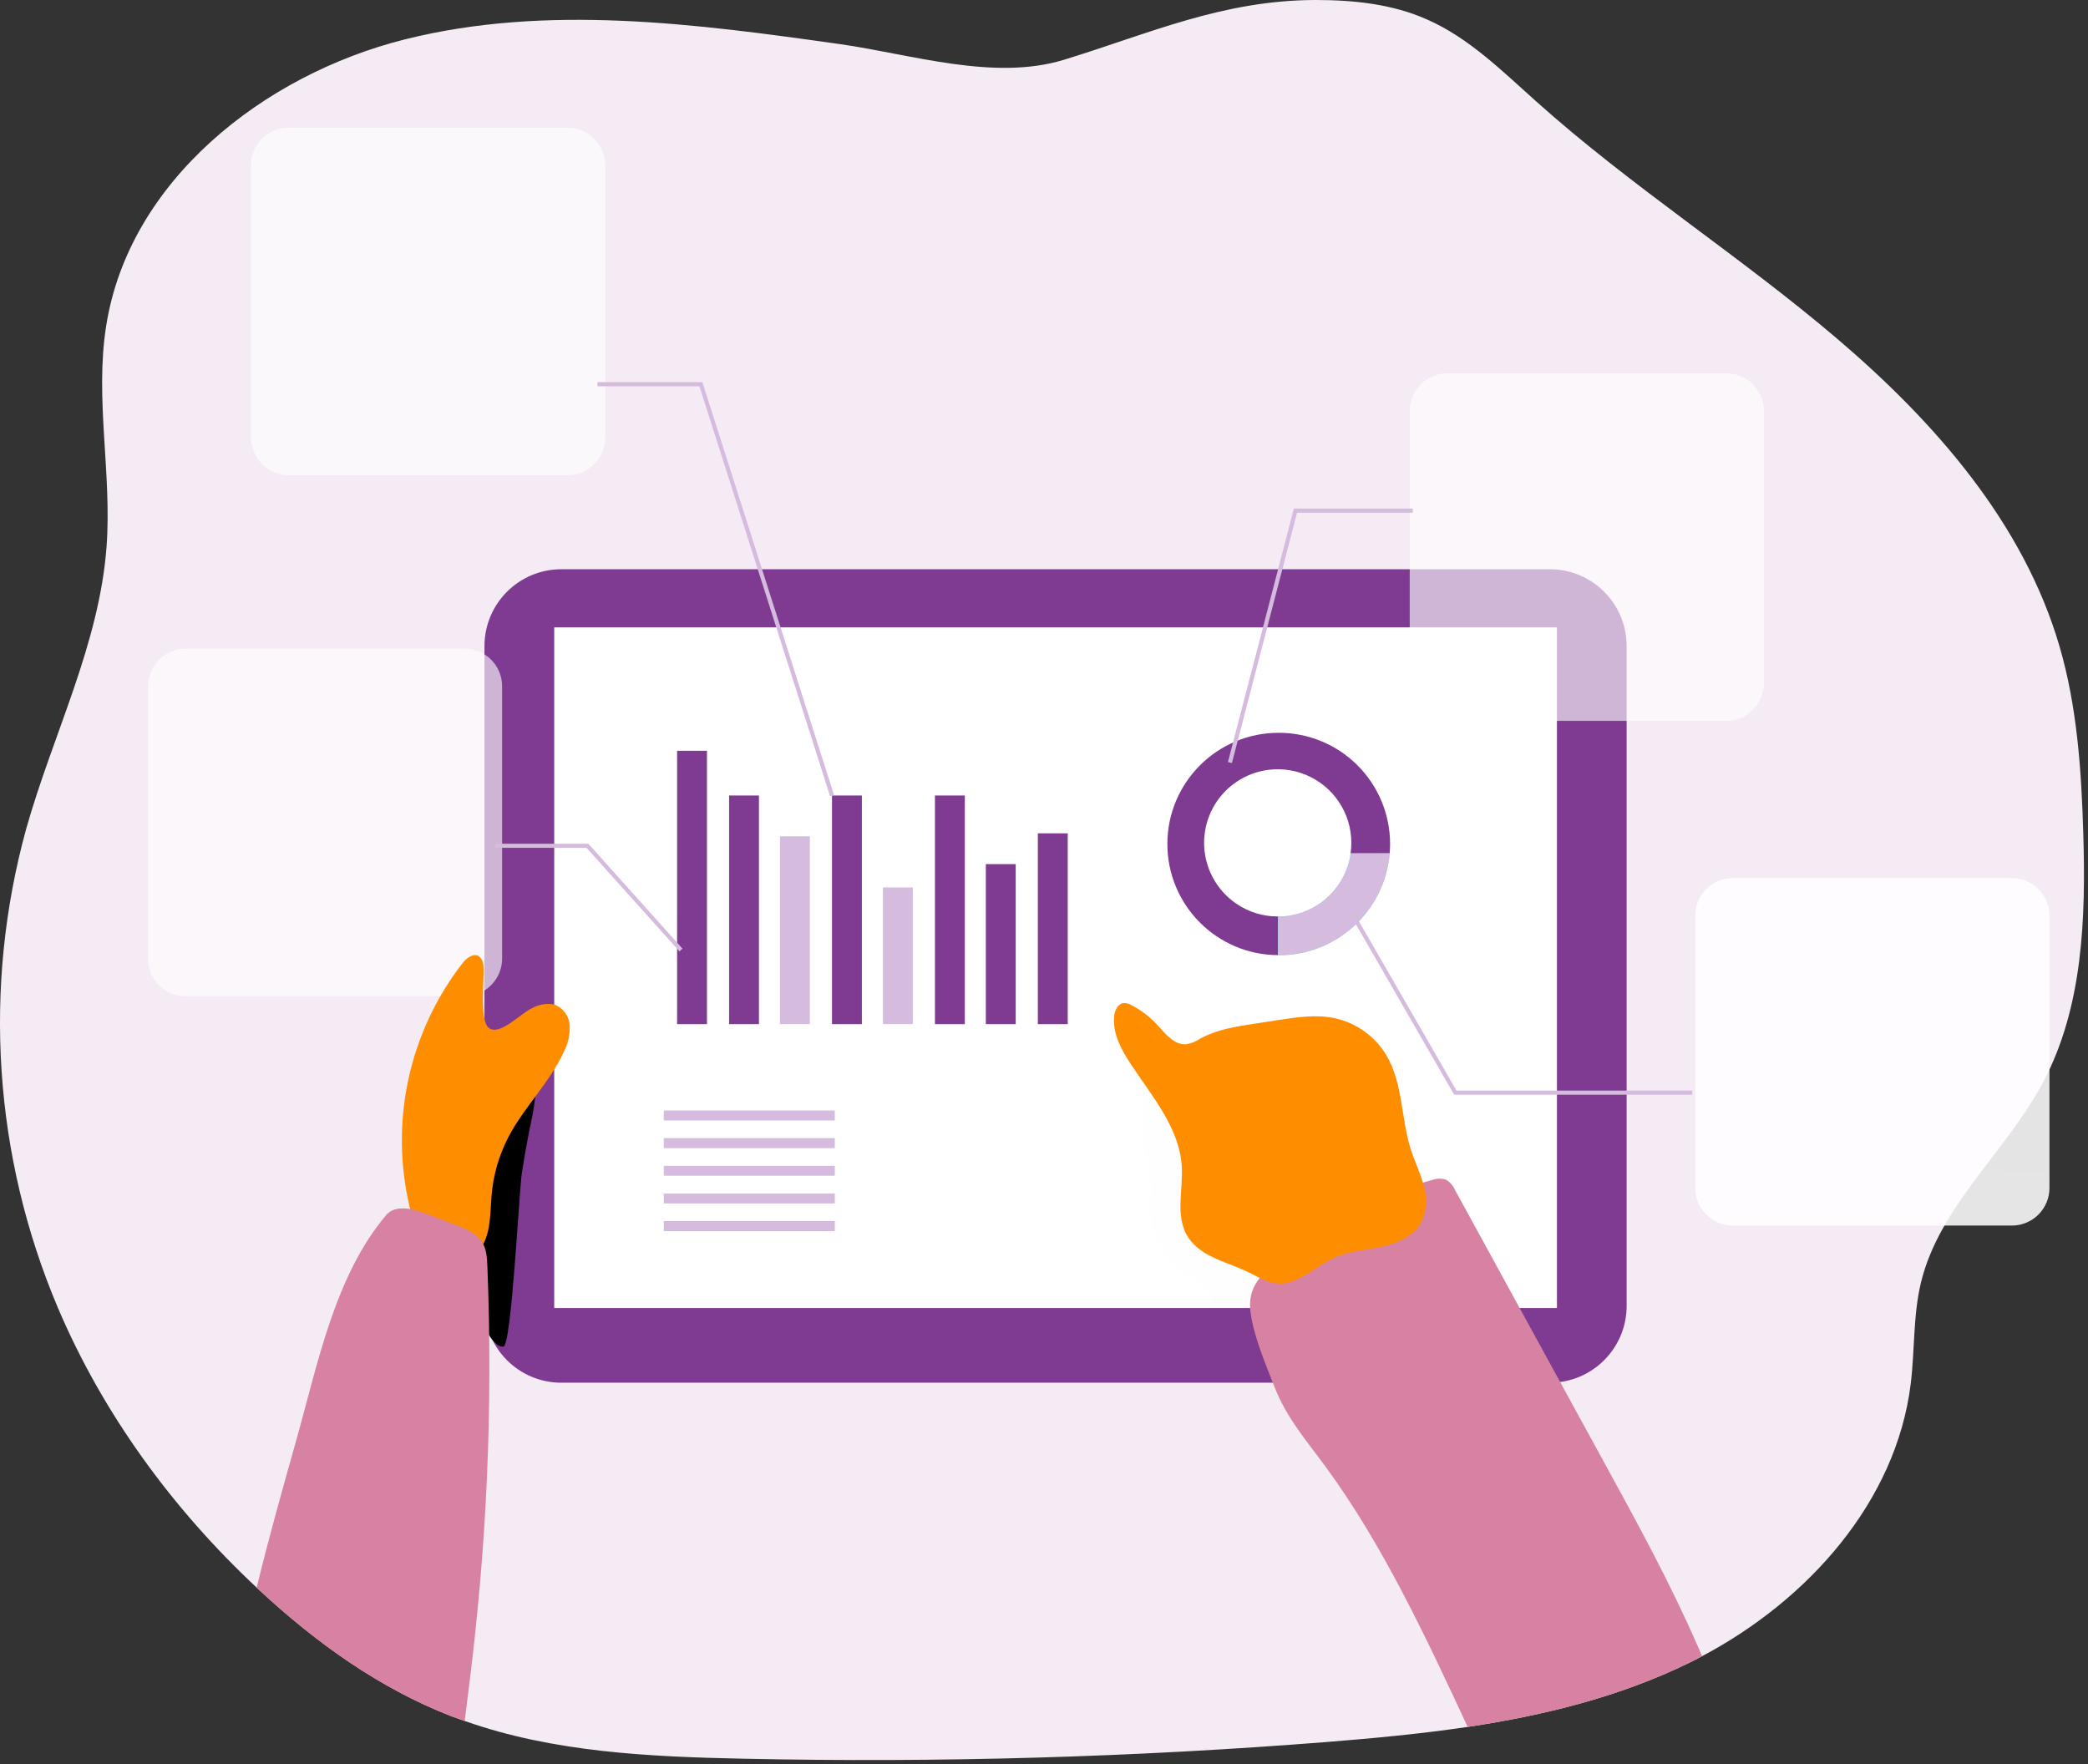 <svg xmlns="http://www.w3.org/2000/svg" width="432" height="365" viewBox="0 0 432 365" fill="none"><rect x="0" y="0" width="432" height="365" fill="#333333" stroke="none"/><g clip-path="url(#clip0_1802_6624)"><path d="M422.697 223.94C415.077 238.3 401.276 249.51 397.447 265.32C395.797 272.14 396.176 279.32 395.326 286.27C392.326 310.72 373.996 331.1 352.146 342.65C351.225 343.15 350.297 343.65 349.376 344.07C335.026 351.07 319.496 354.89 303.656 357.28C294.026 358.71 284.286 359.62 274.656 360.39C234.475 363.563 194.162 364.721 153.866 363.86C134.386 363.46 114.516 362.54 96.195 356.07C95.255 355.75 94.326 355.4 93.395 355.07C78.535 349.3 65.335 339.82 53.656 328.97L53.115 328.47C35.696 312.19 21.285 292.47 11.976 270.56C-1.309 239.204 -3.617 204.281 5.426 171.45C10.935 151.93 20.555 133.31 22.046 113.09C23.166 97.89 19.585 82.49 21.965 67.44C26.645 37.52 54.425 15.51 83.766 8.15C113.106 0.79 143.977 4.92 173.936 9.15C188.566 11.24 205.696 16.82 220.186 12.35C237.996 6.87 252.966 0.04 272.186 0C280.026 0 288.016 0.82 295.186 4C303.887 7.8 310.785 14.7 317.855 21C337.586 38.68 360.086 53 380.246 70.2C400.406 87.4 418.685 108.29 426.105 133.72C429.736 146.15 430.625 159.22 431.016 172.16C431.565 189.84 430.996 208.32 422.697 223.94Z" fill="#F4EBF5"></path><path d="M320.646 117.77H116.136C107.355 117.77 100.236 124.889 100.236 133.67V270.17C100.236 278.951 107.355 286.07 116.136 286.07H320.646C329.428 286.07 336.546 278.951 336.546 270.17V133.67C336.546 124.889 329.428 117.77 320.646 117.77Z" fill="#7F3B91"></path><path d="M112.866 219.469C110.436 221.209 107.216 221.469 104.666 222.979C102.245 224.647 100.422 227.048 99.466 229.829C97.086 235.699 96.736 242.179 96.766 248.509C96.766 255.199 96.666 262.649 98.206 269.189C98.626 270.989 101.426 278.899 104.146 278.599C105.866 278.409 107.346 246.709 107.986 242.599C108.626 238.489 109.346 234.599 110.196 230.599C110.626 228.619 111.286 220.609 112.866 219.469Z" fill="url(#paint0_linear_1802_6624)"></path><path d="M114.667 129.789H322.127V270.619H114.667V129.789Z" fill="white"></path><path d="M250.626 274.561C250.766 271.561 251.386 268.071 249.316 265.881C248.288 264.991 247.123 264.272 245.866 263.751C243.772 262.594 241.985 260.953 240.654 258.965C239.323 256.977 238.487 254.699 238.216 252.321C237.956 249.771 238.366 247.191 238.216 244.621C237.986 239.381 235.586 234.481 232.796 230.031C230.006 225.581 226.796 221.391 224.536 216.641C224.066 215.641 223.746 214.231 224.656 213.641C225.566 213.051 226.796 213.881 227.596 214.641C236.266 223.551 245.866 231.781 256.866 237.491C260.266 239.261 263.816 240.781 266.966 242.961C272.206 246.601 276.106 251.961 278.966 257.641C281.826 263.321 283.656 269.511 285.506 275.641C286.186 277.881 286.856 280.321 286.066 282.521C285.863 283.205 285.424 283.793 284.826 284.181C284.253 284.456 283.622 284.593 282.986 284.581C274.986 285.021 266.916 285.031 258.866 285.131C256.866 285.131 254.496 285.601 252.866 284.191C250.566 282.151 250.496 277.291 250.626 274.561Z" fill="url(#paint1_linear_1802_6624)"></path><path d="M140.086 155.328H146.266V211.888H140.086V155.328ZM150.846 164.578H157.026V211.888H150.846V164.578Z" fill="#7F3B91"></path><path d="M161.376 173.02H167.556V211.88H161.376V173.02Z" fill="#D5BBDD"></path><path d="M172.137 164.578H178.317V211.888H172.137V164.578Z" fill="#7F3B91"></path><path d="M182.676 183.602H188.856V211.882H182.676V183.602Z" fill="#D5BBDD"></path><path d="M193.437 164.578H199.617V211.888H193.437V164.578ZM203.967 178.778H210.147V211.888H203.967V178.778ZM214.727 172.408H220.907V211.888H214.727V172.408Z" fill="#7F3B91"></path><path d="M137.336 229.75H172.716V231.81H137.336V229.75ZM137.336 235.47H172.716V237.53H137.336V235.47ZM137.336 241.19H172.716V243.25H137.336V241.19ZM137.336 246.92H172.716V248.98H137.336V246.92ZM137.336 252.64H172.716V254.7H137.336V252.64Z" fill="#D5BBDD"></path><path d="M264.596 151.609C251.894 151.57 241.566 161.836 241.526 174.539C241.488 187.242 251.754 197.57 264.456 197.609V189.609H264.366C261.354 189.611 258.409 188.719 255.903 187.047C253.398 185.374 251.444 182.997 250.289 180.214C249.426 178.134 249.034 175.888 249.143 173.638C249.252 171.388 249.859 169.19 250.92 167.203C251.981 165.216 253.47 163.49 255.279 162.148C257.089 160.805 259.173 159.882 261.382 159.442C264.337 158.855 267.4 159.156 270.183 160.309C272.966 161.461 275.345 163.413 277.019 165.917C278.693 168.422 279.587 171.367 279.586 174.379C279.589 175.109 279.536 175.838 279.426 176.559H287.516C287.576 175.892 287.606 175.242 287.606 174.609C287.605 168.508 285.181 162.657 280.866 158.342C276.551 154.029 270.698 151.608 264.596 151.609Z" fill="#7F3B91"></path><path d="M357.167 77.238H299.447C297.384 77.238 295.405 78.058 293.946 79.517C292.487 80.976 291.667 82.955 291.667 85.018V141.358C291.667 143.422 292.487 145.401 293.946 146.86C295.405 148.319 297.384 149.138 299.447 149.138H357.167C359.23 149.138 361.209 148.319 362.668 146.86C364.127 145.401 364.947 143.422 364.947 141.358V85.018C364.947 82.955 364.127 80.976 362.668 79.517C361.209 78.058 359.23 77.238 357.167 77.238Z" fill="url(#paint2_linear_1802_6624)"></path><path d="M416.246 181.66H358.526C356.463 181.66 354.484 182.48 353.025 183.939C351.566 185.398 350.746 187.377 350.746 189.44V245.78C350.746 247.844 351.566 249.822 353.025 251.281C354.484 252.74 356.463 253.56 358.526 253.56H416.246C418.309 253.56 420.288 252.74 421.747 251.281C423.206 249.822 424.026 247.844 424.026 245.78V189.44C424.026 187.377 423.206 185.398 421.747 183.939C420.288 182.48 418.309 181.66 416.246 181.66Z" fill="url(#paint3_linear_1802_6624)"></path><path d="M117.426 26.41H59.706C57.642 26.41 55.663 27.23 54.205 28.689C52.745 30.148 51.926 32.127 51.926 34.19V90.53C51.926 92.594 52.745 94.572 54.205 96.031C55.663 97.49 57.642 98.31 59.706 98.31H117.426C119.489 98.31 121.468 97.49 122.927 96.031C124.386 94.572 125.206 92.594 125.206 90.53V34.19C125.206 32.127 124.386 30.148 122.927 28.689C121.468 27.23 119.489 26.41 117.426 26.41Z" fill="url(#paint4_linear_1802_6624)"></path><path d="M96.106 134.199H38.386C36.323 134.199 34.344 135.019 32.885 136.478C31.426 137.937 30.606 139.916 30.606 141.979V198.319C30.606 200.383 31.426 202.361 32.885 203.821C34.344 205.28 36.323 206.099 38.386 206.099H96.106C98.17 206.099 100.149 205.28 101.608 203.821C103.067 202.361 103.886 200.383 103.886 198.319V141.979C103.886 139.916 103.067 137.937 101.608 136.478C100.149 135.019 98.17 134.199 96.106 134.199Z" fill="url(#paint5_linear_1802_6624)"></path><path d="M110.006 208.628C111.413 207.812 113.066 207.524 114.666 207.818C115.563 208.15 116.344 208.736 116.913 209.506C117.481 210.275 117.813 211.193 117.866 212.148C117.955 214.044 117.537 215.928 116.656 217.608C113.736 223.968 108.476 228.988 105.226 235.178C103.205 239.031 102 243.259 101.686 247.598C101.366 252.118 101.516 257.598 97.596 259.908C94.816 261.498 91.086 260.418 88.826 258.138C86.566 255.858 85.476 252.688 84.726 249.578C82.695 240.915 82.623 231.908 84.514 223.214C86.405 214.519 90.211 206.356 95.656 199.318C96.506 198.228 97.956 197.078 99.106 197.848C99.408 198.124 99.647 198.461 99.805 198.837C99.964 199.214 100.04 199.62 100.026 200.028C100.266 202.408 99.106 211.128 101.156 212.688C103.406 214.338 107.556 209.788 110.006 208.628Z" fill="#FF8D00"></path><path d="M97.017 348.91L98.707 335.41C97.857 342.21 97.027 349.01 96.177 355.82V356.07C95.237 355.75 94.307 355.4 93.377 355.07C78.517 349.3 65.317 339.82 53.637 328.97L53.097 328.47C55.577 318.29 58.417 308.18 61.257 298.11C65.737 282.2 69.257 263.94 79.937 251.34C81.667 249.34 84.937 249.94 87.457 250.84C89.977 251.74 92.717 252.84 95.297 253.84C96.961 254.377 98.443 255.368 99.577 256.7C100.647 258.2 100.767 260.15 100.837 262C102.001 291.026 100.723 320.098 97.017 348.91ZM352.147 342.65C351.227 343.15 350.297 343.65 349.377 344.07C335.027 351.07 319.497 354.89 303.657 357.28C295.107 338.92 286.127 319.6 274.217 303.39C270.217 297.95 266.137 293.26 263.657 286.87C261.797 282.09 259.127 275.87 258.657 270.8C258.207 265.37 262.147 262.6 266.077 259.43C274.944 252.268 285.226 247.061 296.247 244.15C297.192 243.783 298.235 243.758 299.197 244.08C300.023 244.577 300.671 245.322 301.047 246.21L331.867 302.51C338.677 314.94 345.497 327.39 351.177 340.38C351.497 341.15 351.867 341.89 352.147 342.65Z" fill="#D882A3"></path><path d="M245.557 255.558C243.177 251.368 244.787 246.138 244.507 241.318C244.027 233.318 238.317 226.778 233.907 220.078C231.977 217.158 230.207 213.848 230.497 210.358C230.597 209.108 231.237 207.648 232.497 207.528C233.065 207.515 233.625 207.668 234.107 207.968C236.08 208.984 237.861 210.338 239.367 211.968C241.117 213.858 243.007 216.338 245.567 216.038C246.606 215.811 247.593 215.39 248.477 214.798C251.867 212.978 255.747 212.368 259.547 211.798L264.387 211.048C268.317 210.438 272.387 209.838 276.237 210.668C278.44 211.161 280.519 212.098 282.346 213.422C284.174 214.746 285.713 216.429 286.867 218.368C290.267 224.148 289.867 231.368 291.867 237.738C292.667 240.238 293.867 242.618 294.517 245.158C295.339 247.683 295.182 250.424 294.077 252.838C292.537 255.708 289.237 257.178 286.077 257.888C282.917 258.598 279.557 258.758 276.547 260.008C273.997 261.058 271.807 262.818 269.407 264.158C263.797 267.288 261.667 264.578 256.567 262.428C252.617 260.768 247.867 259.548 245.557 255.558Z" fill="#FF8D00"></path><path d="M254.877 157.869L254.057 157.659L267.697 105.229H292.297V106.079H268.357L254.877 157.869ZM350.117 226.479H300.857L277.417 185.819L278.147 185.389L301.347 225.629H350.117V226.479ZM171.737 164.709L144.707 79.909H123.597V79.059H145.317L145.417 79.359L172.547 164.449L171.737 164.709ZM140.577 196.829L121.347 175.399H102.497V174.559H121.727L141.207 196.269L140.577 196.829Z" fill="#D5BBDD"></path><path d="M287.517 176.57C286.509 188.479 276.549 197.631 264.597 197.63H264.457V189.63C268.107 189.615 271.629 188.289 274.383 185.893C277.136 183.498 278.937 180.193 279.457 176.58L287.517 176.57Z" fill="#68E1FD"></path><path d="M287.517 176.57C286.509 188.479 276.549 197.631 264.597 197.63H264.457V189.63C268.107 189.615 271.629 188.289 274.383 185.893C277.136 183.498 278.937 180.193 279.457 176.58L287.517 176.57Z" fill="#D5BBDD"></path></g><defs><linearGradient id="paint0_linear_1802_6624" x1="1148.49" y1="3884.45" x2="-22.379" y2="3605.57" gradientUnits="userSpaceOnUse"><stop stop-opacity="0"></stop><stop offset="0.99"></stop></linearGradient><linearGradient id="paint1_linear_1802_6624" x1="224.076" y1="3798.47" x2="6455.09" y2="3798.47" gradientUnits="userSpaceOnUse"><stop stop-opacity="0"></stop><stop offset="0.99"></stop></linearGradient><linearGradient id="paint2_linear_1802_6624" x1="5450.65" y1="-22610.2" x2="3388.36" y2="15051.8" gradientUnits="userSpaceOnUse"><stop offset="0.02" stop-color="white" stop-opacity="0"></stop><stop offset="0.14" stop-color="white" stop-opacity="0.06"></stop><stop offset="0.32" stop-color="white" stop-opacity="0.39"></stop><stop offset="0.68" stop-color="white" stop-opacity="0.68"></stop><stop offset="1" stop-color="white"></stop></linearGradient><linearGradient id="paint3_linear_1802_6624" x1="6063.73" y1="-32260.7" x2="4002.42" y2="5401.21" gradientUnits="userSpaceOnUse"><stop offset="0.02" stop-color="white" stop-opacity="0"></stop><stop offset="0.32" stop-color="white" stop-opacity="0.39"></stop><stop offset="0.68" stop-color="white" stop-opacity="0.68"></stop><stop offset="1" stop-color="white"></stop></linearGradient><linearGradient id="paint4_linear_1802_6624" x1="5218.9" y1="-22827.6" x2="3157.59" y2="14834.4" gradientUnits="userSpaceOnUse"><stop offset="0.02" stop-color="white" stop-opacity="0"></stop><stop offset="0.32" stop-color="white" stop-opacity="0.39"></stop><stop offset="0.68" stop-color="white" stop-opacity="0.68"></stop><stop offset="1" stop-color="white"></stop></linearGradient><linearGradient id="paint5_linear_1802_6624" x1="5178.6" y1="-22385.7" x2="3117.22" y2="15276.2" gradientUnits="userSpaceOnUse"><stop offset="0.02" stop-color="white" stop-opacity="0"></stop><stop offset="0.32" stop-color="white" stop-opacity="0.39"></stop><stop offset="0.68" stop-color="white" stop-opacity="0.68"></stop><stop offset="1" stop-color="white"></stop></linearGradient><clipPath id="clip0_1802_6624"><rect width="432" height="365" fill="white"></rect></clipPath></defs></svg>